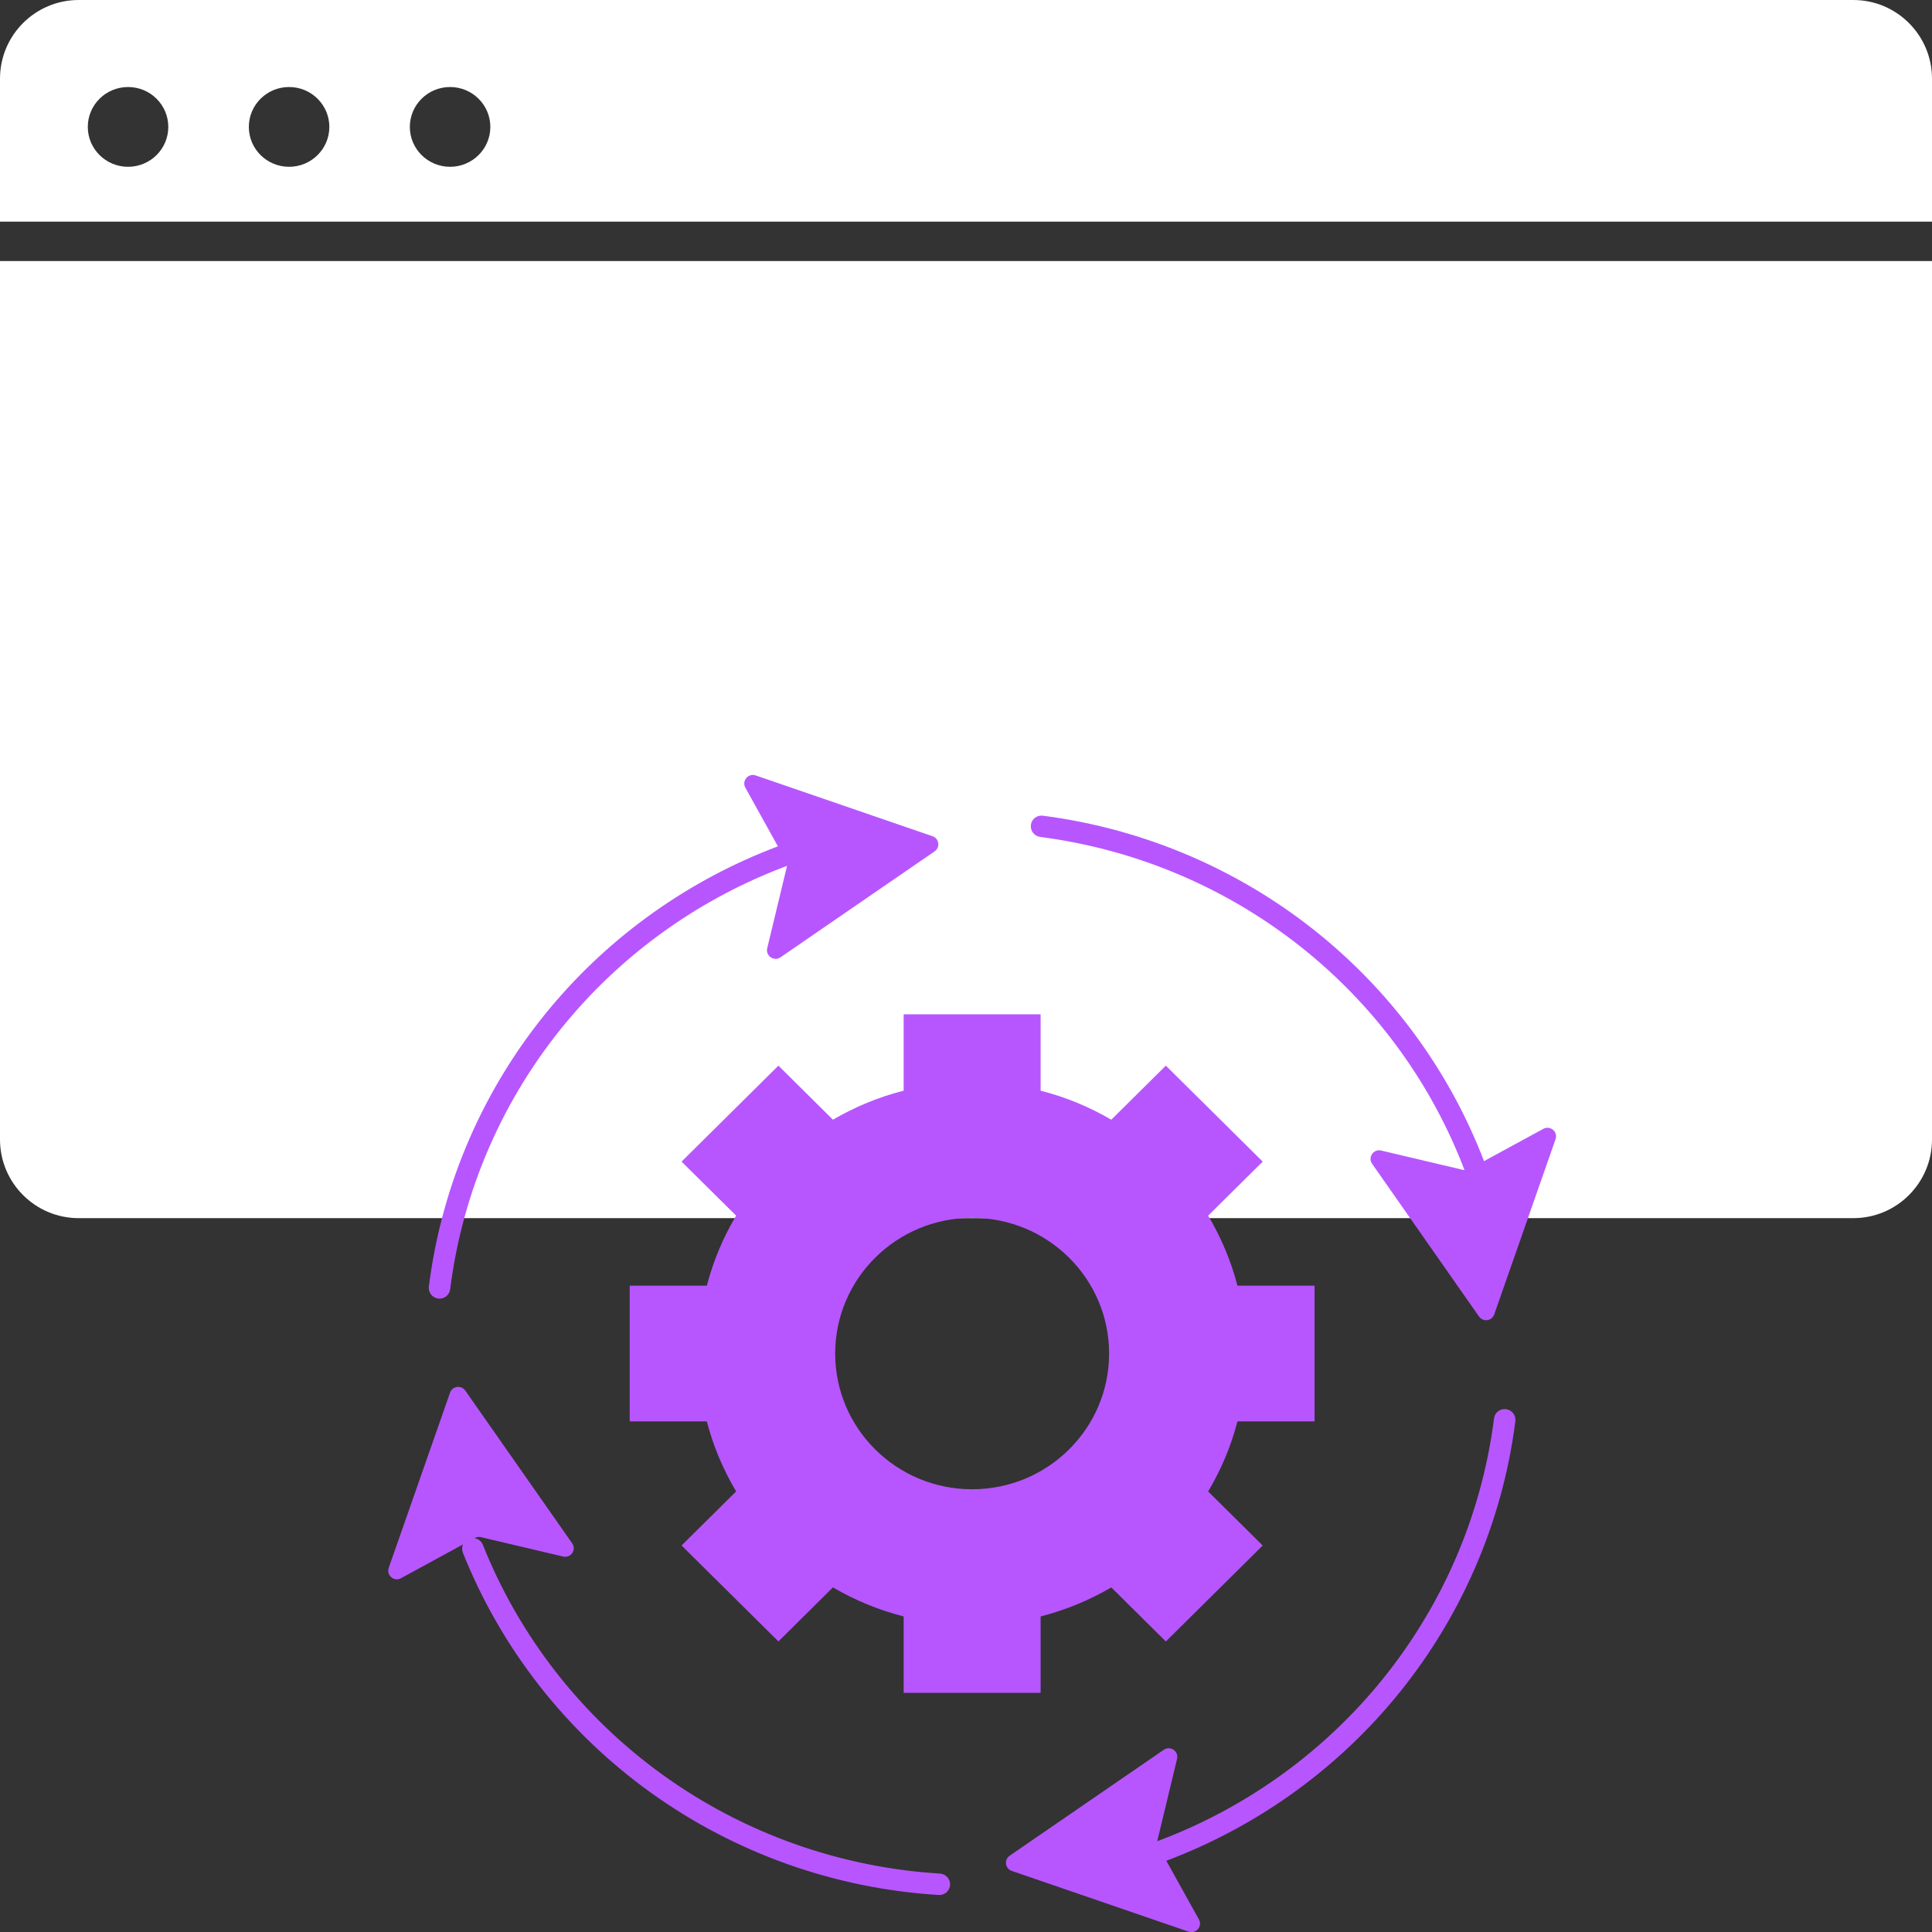 <svg width="45" height="45" viewBox="0 0 45 45" fill="none" xmlns="http://www.w3.org/2000/svg">
<rect x="0" y="0" width="45" height="45" fill="#333333" stroke="none"/>
<path fill-rule="evenodd" clip-rule="evenodd" d="M0 1.833C0 0.821 0.821 0 1.833 0H43.167C44.179 0 45 0.821 45 1.833V5.163H0V1.833ZM0 6.08H45V26.54C45 27.552 44.179 28.373 43.167 28.373H1.833C0.821 28.373 0 27.552 0 26.54V6.08ZM2.983 3.885C3.501 3.885 3.92 3.469 3.92 2.956C3.92 2.443 3.501 2.027 2.983 2.027C2.465 2.027 2.045 2.443 2.045 2.956C2.045 3.469 2.465 3.885 2.983 3.885ZM7.671 2.956C7.671 3.469 7.251 3.885 6.733 3.885C6.215 3.885 5.796 3.469 5.796 2.956C5.796 2.443 6.215 2.027 6.733 2.027C7.251 2.027 7.671 2.443 7.671 2.956ZM10.483 3.885C11.001 3.885 11.421 3.469 11.421 2.956C11.421 2.443 11.001 2.027 10.483 2.027C9.965 2.027 9.546 2.443 9.546 2.956C9.546 3.469 9.965 3.885 10.483 3.885Z" fill="white"/>
<path fill-rule="evenodd" clip-rule="evenodd" d="M9.989 29.966C9.971 30.103 10.069 30.228 10.206 30.246C10.343 30.264 10.468 30.167 10.485 30.03C10.774 27.738 11.717 25.574 13.205 23.793C14.568 22.161 16.335 20.913 18.33 20.168C18.329 20.176 18.328 20.184 18.326 20.192L17.87 22.086C17.828 22.264 18.028 22.401 18.179 22.298L21.769 19.83C21.904 19.738 21.875 19.53 21.72 19.477L17.601 18.061C17.428 18.002 17.272 18.187 17.361 18.347L18.119 19.713C16.058 20.489 14.23 21.783 12.819 23.472C11.271 25.326 10.289 27.579 9.989 29.966ZM35.296 33.102C35.313 32.965 35.216 32.84 35.079 32.822C34.941 32.804 34.816 32.9 34.799 33.037C34.508 35.327 33.563 37.488 32.077 39.266C30.714 40.895 28.948 42.142 26.956 42.885C26.957 42.877 26.958 42.87 26.96 42.862L27.416 40.967C27.458 40.789 27.258 40.652 27.107 40.756L23.517 43.223C23.382 43.316 23.41 43.523 23.566 43.577L27.685 44.992C27.858 45.052 28.014 44.867 27.925 44.707L27.166 43.341C29.226 42.565 31.052 41.273 32.462 39.587C34.009 37.736 34.992 35.486 35.296 33.102ZM24.011 19.214C24.028 19.077 24.153 18.981 24.291 18.999C26.686 19.309 28.943 20.286 30.8 21.817C32.491 23.212 33.787 25.014 34.566 27.045L35.947 26.293C36.108 26.205 36.292 26.361 36.232 26.534L34.803 30.616C34.749 30.77 34.543 30.798 34.449 30.664L31.959 27.107C31.854 26.956 31.99 26.756 32.169 26.798L34.084 27.25C34.093 27.252 34.102 27.253 34.111 27.254C33.364 25.291 32.115 23.549 30.482 22.202C28.698 20.731 26.53 19.792 24.228 19.494C24.091 19.476 23.994 19.351 24.011 19.214ZM21.864 44.138C22.003 44.146 22.121 44.041 22.129 43.904C22.137 43.766 22.031 43.648 21.893 43.639C19.566 43.497 17.329 42.701 15.444 41.345C13.559 39.989 12.103 38.128 11.247 35.982C11.213 35.897 11.137 35.84 11.052 35.827L11.06 35.822C11.104 35.799 11.154 35.792 11.202 35.803L13.117 36.255C13.296 36.297 13.432 36.097 13.327 35.947L10.837 32.389C10.743 32.255 10.537 32.283 10.483 32.437L9.054 36.519C8.994 36.692 9.179 36.848 9.339 36.76L10.784 35.973C10.759 36.032 10.756 36.1 10.781 36.165C11.673 38.4 13.189 40.337 15.152 41.749C17.115 43.161 19.443 43.99 21.864 44.138ZM24.238 23.625H21.048V25.404C20.462 25.553 19.909 25.783 19.401 26.08L18.131 24.821L15.875 27.056L17.146 28.315C16.846 28.818 16.614 29.366 16.463 29.946H14.667V33.107H16.463C16.614 33.687 16.846 34.235 17.146 34.738L15.875 35.997L18.131 38.232L19.401 36.973C19.909 37.271 20.462 37.5 21.048 37.65V39.429H24.238V37.65C24.824 37.5 25.376 37.271 25.884 36.974L27.155 38.233L29.411 35.998L28.14 34.739C28.44 34.235 28.672 33.688 28.823 33.107H30.619V29.946H28.823C28.672 29.366 28.44 28.818 28.14 28.315L29.411 27.056L27.155 24.821L25.884 26.08C25.377 25.783 24.824 25.553 24.238 25.404V23.625ZM22.643 34.688C20.881 34.688 19.453 33.272 19.453 31.527C19.453 29.781 20.881 28.366 22.643 28.366C24.405 28.366 25.833 29.781 25.833 31.527C25.833 33.272 24.405 34.688 22.643 34.688Z" fill="#B756FE"/>
</svg>
